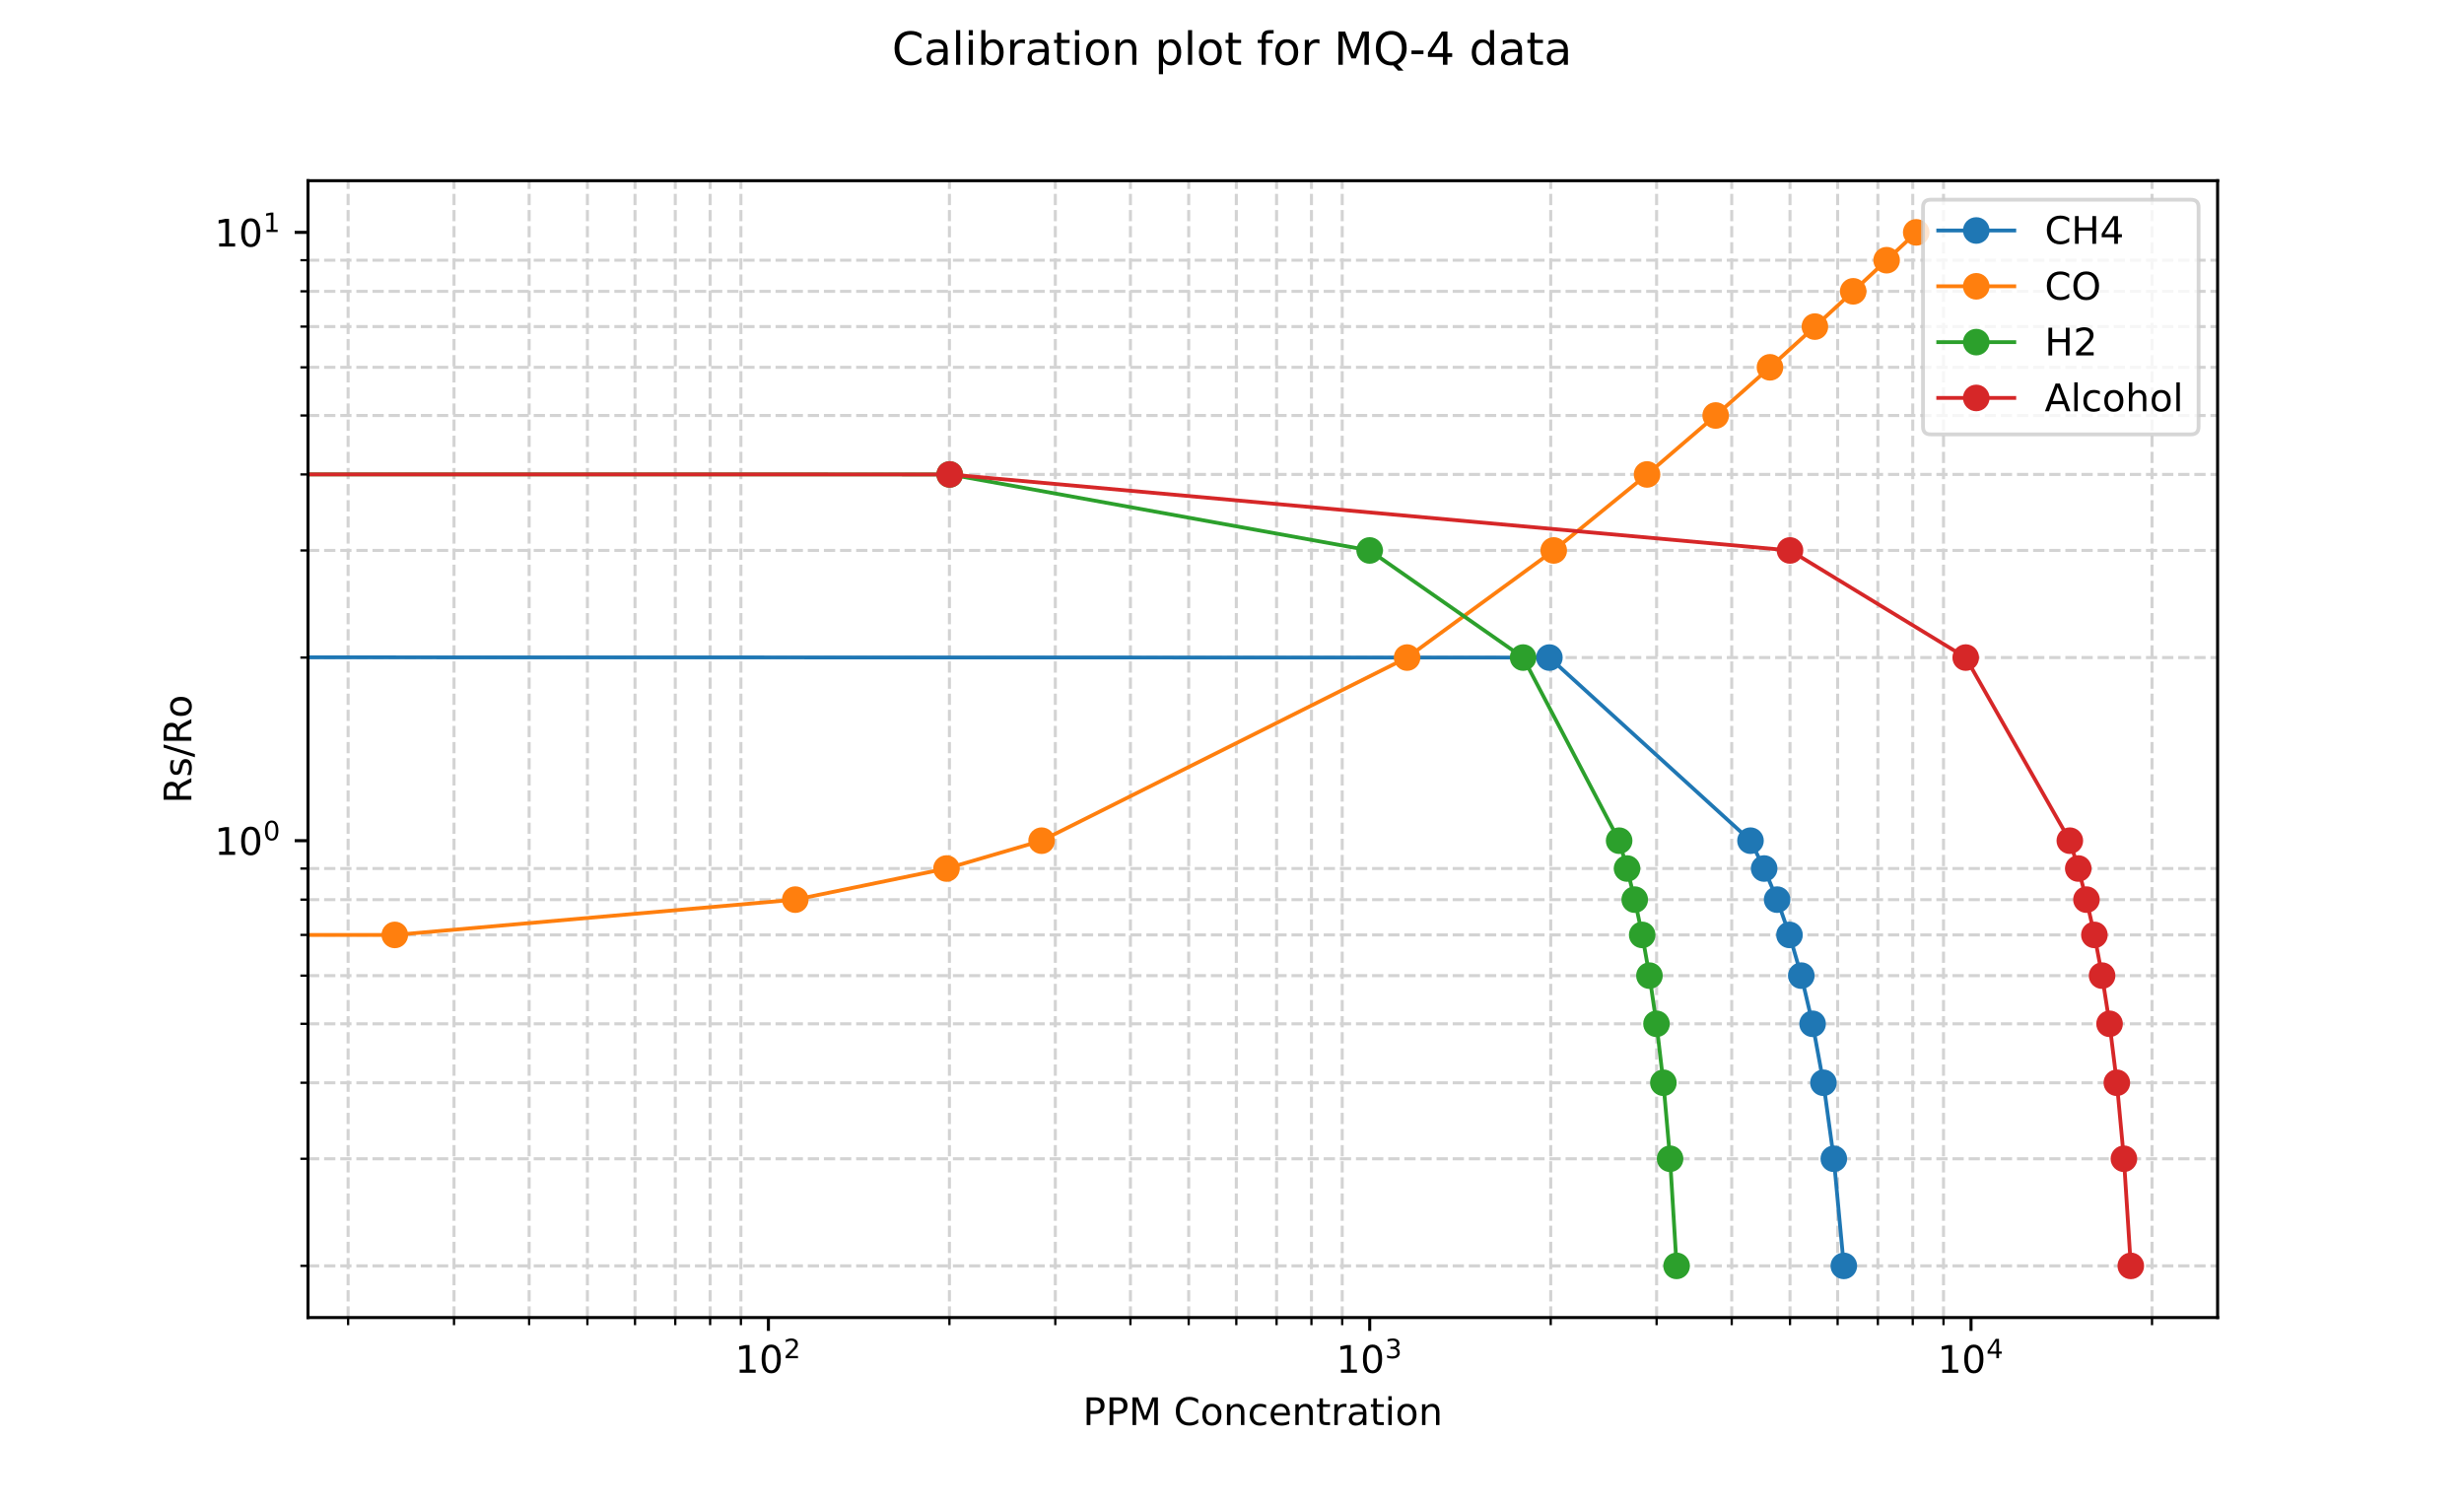 <?xml version="1.0" encoding="utf-8" standalone="no"?>
<!DOCTYPE svg PUBLIC "-//W3C//DTD SVG 1.1//EN"
  "http://www.w3.org/Graphics/SVG/1.1/DTD/svg11.dtd">
<!-- Created with matplotlib (https://matplotlib.org/) -->
<svg height="396pt" version="1.1" viewBox="0 0 648 396" width="648pt" xmlns="http://www.w3.org/2000/svg" xmlns:xlink="http://www.w3.org/1999/xlink">
 <defs>
  <style type="text/css">
*{stroke-linecap:butt;stroke-linejoin:round;}
  </style>
 </defs>
 <g id="figure_1">
  <g id="patch_1">
   <path d="M 0 396 
L 648 396 
L 648 0 
L 0 0 
z
" style="fill:#ffffff;"/>
  </g>
  <g id="axes_1">
   <g id="patch_2">
    <path d="M 81 346.5 
L 583.2 346.5 
L 583.2 47.52 
L 81 47.52 
z
" style="fill:#ffffff;"/>
   </g>
   <g id="matplotlib.axis_1">
    <g id="xtick_1">
     <g id="line2d_1">
      <defs>
       <path d="M 0 0 
L 0 3.5 
" id="m06c56fd3ad" style="stroke:#000000;stroke-width:0.8;"/>
      </defs>
      <g>
       <use style="stroke:#000000;stroke-width:0.8;" x="202.083" xlink:href="#m06c56fd3ad" y="346.5"/>
      </g>
     </g>
     <g id="text_1">
      <!-- $\mathdefault{10^{2}}$ -->
      <defs>
       <path d="M 12.406 8.297 
L 28.516 8.297 
L 28.516 63.922 
L 10.984 60.406 
L 10.984 69.391 
L 28.422 72.906 
L 38.281 72.906 
L 38.281 8.297 
L 54.391 8.297 
L 54.391 0 
L 12.406 0 
z
" id="DejaVuSans-49"/>
       <path d="M 31.781 66.406 
Q 24.172 66.406 20.328 58.906 
Q 16.5 51.422 16.5 36.375 
Q 16.5 21.391 20.328 13.891 
Q 24.172 6.391 31.781 6.391 
Q 39.453 6.391 43.281 13.891 
Q 47.125 21.391 47.125 36.375 
Q 47.125 51.422 43.281 58.906 
Q 39.453 66.406 31.781 66.406 
z
M 31.781 74.219 
Q 44.047 74.219 50.516 64.516 
Q 56.984 54.828 56.984 36.375 
Q 56.984 17.969 50.516 8.266 
Q 44.047 -1.422 31.781 -1.422 
Q 19.531 -1.422 13.062 8.266 
Q 6.594 17.969 6.594 36.375 
Q 6.594 54.828 13.062 64.516 
Q 19.531 74.219 31.781 74.219 
z
" id="DejaVuSans-48"/>
       <path d="M 19.188 8.297 
L 53.609 8.297 
L 53.609 0 
L 7.328 0 
L 7.328 8.297 
Q 12.938 14.109 22.625 23.891 
Q 32.328 33.688 34.812 36.531 
Q 39.547 41.844 41.422 45.531 
Q 43.312 49.219 43.312 52.781 
Q 43.312 58.594 39.234 62.25 
Q 35.156 65.922 28.609 65.922 
Q 23.969 65.922 18.812 64.312 
Q 13.672 62.703 7.812 59.422 
L 7.812 69.391 
Q 13.766 71.781 18.938 73 
Q 24.125 74.219 28.422 74.219 
Q 39.75 74.219 46.484 68.547 
Q 53.219 62.891 53.219 53.422 
Q 53.219 48.922 51.531 44.891 
Q 49.859 40.875 45.406 35.406 
Q 44.188 33.984 37.641 27.219 
Q 31.109 20.453 19.188 8.297 
z
" id="DejaVuSans-50"/>
      </defs>
      <g transform="translate(193.283 361.098)scale(0.1 -0.1)">
       <use transform="translate(0 0.766)" xlink:href="#DejaVuSans-49"/>
       <use transform="translate(63.623 0.766)" xlink:href="#DejaVuSans-48"/>
       <use transform="translate(128.203 39.047)scale(0.7)" xlink:href="#DejaVuSans-50"/>
      </g>
     </g>
    </g>
    <g id="xtick_2">
     <g id="line2d_2">
      <g>
       <use style="stroke:#000000;stroke-width:0.8;" x="360.217" xlink:href="#m06c56fd3ad" y="346.5"/>
      </g>
     </g>
     <g id="text_2">
      <!-- $\mathdefault{10^{3}}$ -->
      <defs>
       <path d="M 40.578 39.312 
Q 47.656 37.797 51.625 33 
Q 55.609 28.219 55.609 21.188 
Q 55.609 10.406 48.188 4.484 
Q 40.766 -1.422 27.094 -1.422 
Q 22.516 -1.422 17.656 -0.516 
Q 12.797 0.391 7.625 2.203 
L 7.625 11.719 
Q 11.719 9.328 16.594 8.109 
Q 21.484 6.891 26.812 6.891 
Q 36.078 6.891 40.938 10.547 
Q 45.797 14.203 45.797 21.188 
Q 45.797 27.641 41.281 31.266 
Q 36.766 34.906 28.719 34.906 
L 20.219 34.906 
L 20.219 43.016 
L 29.109 43.016 
Q 36.375 43.016 40.234 45.922 
Q 44.094 48.828 44.094 54.297 
Q 44.094 59.906 40.109 62.906 
Q 36.141 65.922 28.719 65.922 
Q 24.656 65.922 20.016 65.031 
Q 15.375 64.156 9.812 62.312 
L 9.812 71.094 
Q 15.438 72.656 20.344 73.438 
Q 25.25 74.219 29.594 74.219 
Q 40.828 74.219 47.359 69.109 
Q 53.906 64.016 53.906 55.328 
Q 53.906 49.266 50.438 45.094 
Q 46.969 40.922 40.578 39.312 
z
" id="DejaVuSans-51"/>
      </defs>
      <g transform="translate(351.417 361.098)scale(0.1 -0.1)">
       <use transform="translate(0 0.766)" xlink:href="#DejaVuSans-49"/>
       <use transform="translate(63.623 0.766)" xlink:href="#DejaVuSans-48"/>
       <use transform="translate(128.203 39.047)scale(0.7)" xlink:href="#DejaVuSans-51"/>
      </g>
     </g>
    </g>
    <g id="xtick_3">
     <g id="line2d_3">
      <g>
       <use style="stroke:#000000;stroke-width:0.8;" x="518.352" xlink:href="#m06c56fd3ad" y="346.5"/>
      </g>
     </g>
     <g id="text_3">
      <!-- $\mathdefault{10^{4}}$ -->
      <defs>
       <path d="M 37.797 64.312 
L 12.891 25.391 
L 37.797 25.391 
z
M 35.203 72.906 
L 47.609 72.906 
L 47.609 25.391 
L 58.016 25.391 
L 58.016 17.188 
L 47.609 17.188 
L 47.609 0 
L 37.797 0 
L 37.797 17.188 
L 4.891 17.188 
L 4.891 26.703 
z
" id="DejaVuSans-52"/>
      </defs>
      <g transform="translate(509.552 361.098)scale(0.1 -0.1)">
       <use transform="translate(0 0.684)" xlink:href="#DejaVuSans-49"/>
       <use transform="translate(63.623 0.684)" xlink:href="#DejaVuSans-48"/>
       <use transform="translate(128.203 38.966)scale(0.7)" xlink:href="#DejaVuSans-52"/>
      </g>
     </g>
    </g>
    <g id="xtick_4">
     <g id="line2d_4">
      <path clip-path="url(#pc6e0dcaabb)" d="M 91.552 346.5 
L 91.552 47.52 
" style="fill:none;stroke:#d3d3d3;stroke-dasharray:2.96,1.28;stroke-dashoffset:0;stroke-width:0.8;"/>
     </g>
     <g id="line2d_5">
      <defs>
       <path d="M 0 0 
L 0 2 
" id="m1d6cf185f4" style="stroke:#000000;stroke-width:0.6;"/>
      </defs>
      <g>
       <use style="stroke:#000000;stroke-width:0.6;" x="91.552" xlink:href="#m1d6cf185f4" y="346.5"/>
      </g>
     </g>
    </g>
    <g id="xtick_5">
     <g id="line2d_6">
      <path clip-path="url(#pc6e0dcaabb)" d="M 119.398 346.5 
L 119.398 47.52 
" style="fill:none;stroke:#d3d3d3;stroke-dasharray:2.96,1.28;stroke-dashoffset:0;stroke-width:0.8;"/>
     </g>
     <g id="line2d_7">
      <g>
       <use style="stroke:#000000;stroke-width:0.6;" x="119.398" xlink:href="#m1d6cf185f4" y="346.5"/>
      </g>
     </g>
    </g>
    <g id="xtick_6">
     <g id="line2d_8">
      <path clip-path="url(#pc6e0dcaabb)" d="M 139.155 346.5 
L 139.155 47.52 
" style="fill:none;stroke:#d3d3d3;stroke-dasharray:2.96,1.28;stroke-dashoffset:0;stroke-width:0.8;"/>
     </g>
     <g id="line2d_9">
      <g>
       <use style="stroke:#000000;stroke-width:0.6;" x="139.155" xlink:href="#m1d6cf185f4" y="346.5"/>
      </g>
     </g>
    </g>
    <g id="xtick_7">
     <g id="line2d_10">
      <path clip-path="url(#pc6e0dcaabb)" d="M 154.48 346.5 
L 154.48 47.52 
" style="fill:none;stroke:#d3d3d3;stroke-dasharray:2.96,1.28;stroke-dashoffset:0;stroke-width:0.8;"/>
     </g>
     <g id="line2d_11">
      <g>
       <use style="stroke:#000000;stroke-width:0.6;" x="154.48" xlink:href="#m1d6cf185f4" y="346.5"/>
      </g>
     </g>
    </g>
    <g id="xtick_8">
     <g id="line2d_12">
      <path clip-path="url(#pc6e0dcaabb)" d="M 167.001 346.5 
L 167.001 47.52 
" style="fill:none;stroke:#d3d3d3;stroke-dasharray:2.96,1.28;stroke-dashoffset:0;stroke-width:0.8;"/>
     </g>
     <g id="line2d_13">
      <g>
       <use style="stroke:#000000;stroke-width:0.6;" x="167.001" xlink:href="#m1d6cf185f4" y="346.5"/>
      </g>
     </g>
    </g>
    <g id="xtick_9">
     <g id="line2d_14">
      <path clip-path="url(#pc6e0dcaabb)" d="M 177.588 346.5 
L 177.588 47.52 
" style="fill:none;stroke:#d3d3d3;stroke-dasharray:2.96,1.28;stroke-dashoffset:0;stroke-width:0.8;"/>
     </g>
     <g id="line2d_15">
      <g>
       <use style="stroke:#000000;stroke-width:0.6;" x="177.588" xlink:href="#m1d6cf185f4" y="346.5"/>
      </g>
     </g>
    </g>
    <g id="xtick_10">
     <g id="line2d_16">
      <path clip-path="url(#pc6e0dcaabb)" d="M 186.758 346.5 
L 186.758 47.52 
" style="fill:none;stroke:#d3d3d3;stroke-dasharray:2.96,1.28;stroke-dashoffset:0;stroke-width:0.8;"/>
     </g>
     <g id="line2d_17">
      <g>
       <use style="stroke:#000000;stroke-width:0.6;" x="186.758" xlink:href="#m1d6cf185f4" y="346.5"/>
      </g>
     </g>
    </g>
    <g id="xtick_11">
     <g id="line2d_18">
      <path clip-path="url(#pc6e0dcaabb)" d="M 194.847 346.5 
L 194.847 47.52 
" style="fill:none;stroke:#d3d3d3;stroke-dasharray:2.96,1.28;stroke-dashoffset:0;stroke-width:0.8;"/>
     </g>
     <g id="line2d_19">
      <g>
       <use style="stroke:#000000;stroke-width:0.6;" x="194.847" xlink:href="#m1d6cf185f4" y="346.5"/>
      </g>
     </g>
    </g>
    <g id="xtick_12">
     <g id="line2d_20">
      <path clip-path="url(#pc6e0dcaabb)" d="M 249.686 346.5 
L 249.686 47.52 
" style="fill:none;stroke:#d3d3d3;stroke-dasharray:2.96,1.28;stroke-dashoffset:0;stroke-width:0.8;"/>
     </g>
     <g id="line2d_21">
      <g>
       <use style="stroke:#000000;stroke-width:0.6;" x="249.686" xlink:href="#m1d6cf185f4" y="346.5"/>
      </g>
     </g>
    </g>
    <g id="xtick_13">
     <g id="line2d_22">
      <path clip-path="url(#pc6e0dcaabb)" d="M 277.532 346.5 
L 277.532 47.52 
" style="fill:none;stroke:#d3d3d3;stroke-dasharray:2.96,1.28;stroke-dashoffset:0;stroke-width:0.8;"/>
     </g>
     <g id="line2d_23">
      <g>
       <use style="stroke:#000000;stroke-width:0.6;" x="277.532" xlink:href="#m1d6cf185f4" y="346.5"/>
      </g>
     </g>
    </g>
    <g id="xtick_14">
     <g id="line2d_24">
      <path clip-path="url(#pc6e0dcaabb)" d="M 297.289 346.5 
L 297.289 47.52 
" style="fill:none;stroke:#d3d3d3;stroke-dasharray:2.96,1.28;stroke-dashoffset:0;stroke-width:0.8;"/>
     </g>
     <g id="line2d_25">
      <g>
       <use style="stroke:#000000;stroke-width:0.6;" x="297.289" xlink:href="#m1d6cf185f4" y="346.5"/>
      </g>
     </g>
    </g>
    <g id="xtick_15">
     <g id="line2d_26">
      <path clip-path="url(#pc6e0dcaabb)" d="M 312.614 346.5 
L 312.614 47.52 
" style="fill:none;stroke:#d3d3d3;stroke-dasharray:2.96,1.28;stroke-dashoffset:0;stroke-width:0.8;"/>
     </g>
     <g id="line2d_27">
      <g>
       <use style="stroke:#000000;stroke-width:0.6;" x="312.614" xlink:href="#m1d6cf185f4" y="346.5"/>
      </g>
     </g>
    </g>
    <g id="xtick_16">
     <g id="line2d_28">
      <path clip-path="url(#pc6e0dcaabb)" d="M 325.135 346.5 
L 325.135 47.52 
" style="fill:none;stroke:#d3d3d3;stroke-dasharray:2.96,1.28;stroke-dashoffset:0;stroke-width:0.8;"/>
     </g>
     <g id="line2d_29">
      <g>
       <use style="stroke:#000000;stroke-width:0.6;" x="325.135" xlink:href="#m1d6cf185f4" y="346.5"/>
      </g>
     </g>
    </g>
    <g id="xtick_17">
     <g id="line2d_30">
      <path clip-path="url(#pc6e0dcaabb)" d="M 335.722 346.5 
L 335.722 47.52 
" style="fill:none;stroke:#d3d3d3;stroke-dasharray:2.96,1.28;stroke-dashoffset:0;stroke-width:0.8;"/>
     </g>
     <g id="line2d_31">
      <g>
       <use style="stroke:#000000;stroke-width:0.6;" x="335.722" xlink:href="#m1d6cf185f4" y="346.5"/>
      </g>
     </g>
    </g>
    <g id="xtick_18">
     <g id="line2d_32">
      <path clip-path="url(#pc6e0dcaabb)" d="M 344.893 346.5 
L 344.893 47.52 
" style="fill:none;stroke:#d3d3d3;stroke-dasharray:2.96,1.28;stroke-dashoffset:0;stroke-width:0.8;"/>
     </g>
     <g id="line2d_33">
      <g>
       <use style="stroke:#000000;stroke-width:0.6;" x="344.893" xlink:href="#m1d6cf185f4" y="346.5"/>
      </g>
     </g>
    </g>
    <g id="xtick_19">
     <g id="line2d_34">
      <path clip-path="url(#pc6e0dcaabb)" d="M 352.982 346.5 
L 352.982 47.52 
" style="fill:none;stroke:#d3d3d3;stroke-dasharray:2.96,1.28;stroke-dashoffset:0;stroke-width:0.8;"/>
     </g>
     <g id="line2d_35">
      <g>
       <use style="stroke:#000000;stroke-width:0.6;" x="352.982" xlink:href="#m1d6cf185f4" y="346.5"/>
      </g>
     </g>
    </g>
    <g id="xtick_20">
     <g id="line2d_36">
      <path clip-path="url(#pc6e0dcaabb)" d="M 407.821 346.5 
L 407.821 47.52 
" style="fill:none;stroke:#d3d3d3;stroke-dasharray:2.96,1.28;stroke-dashoffset:0;stroke-width:0.8;"/>
     </g>
     <g id="line2d_37">
      <g>
       <use style="stroke:#000000;stroke-width:0.6;" x="407.821" xlink:href="#m1d6cf185f4" y="346.5"/>
      </g>
     </g>
    </g>
    <g id="xtick_21">
     <g id="line2d_38">
      <path clip-path="url(#pc6e0dcaabb)" d="M 435.667 346.5 
L 435.667 47.52 
" style="fill:none;stroke:#d3d3d3;stroke-dasharray:2.96,1.28;stroke-dashoffset:0;stroke-width:0.8;"/>
     </g>
     <g id="line2d_39">
      <g>
       <use style="stroke:#000000;stroke-width:0.6;" x="435.667" xlink:href="#m1d6cf185f4" y="346.5"/>
      </g>
     </g>
    </g>
    <g id="xtick_22">
     <g id="line2d_40">
      <path clip-path="url(#pc6e0dcaabb)" d="M 455.424 346.5 
L 455.424 47.52 
" style="fill:none;stroke:#d3d3d3;stroke-dasharray:2.96,1.28;stroke-dashoffset:0;stroke-width:0.8;"/>
     </g>
     <g id="line2d_41">
      <g>
       <use style="stroke:#000000;stroke-width:0.6;" x="455.424" xlink:href="#m1d6cf185f4" y="346.5"/>
      </g>
     </g>
    </g>
    <g id="xtick_23">
     <g id="line2d_42">
      <path clip-path="url(#pc6e0dcaabb)" d="M 470.749 346.5 
L 470.749 47.52 
" style="fill:none;stroke:#d3d3d3;stroke-dasharray:2.96,1.28;stroke-dashoffset:0;stroke-width:0.8;"/>
     </g>
     <g id="line2d_43">
      <g>
       <use style="stroke:#000000;stroke-width:0.6;" x="470.749" xlink:href="#m1d6cf185f4" y="346.5"/>
      </g>
     </g>
    </g>
    <g id="xtick_24">
     <g id="line2d_44">
      <path clip-path="url(#pc6e0dcaabb)" d="M 483.27 346.5 
L 483.27 47.52 
" style="fill:none;stroke:#d3d3d3;stroke-dasharray:2.96,1.28;stroke-dashoffset:0;stroke-width:0.8;"/>
     </g>
     <g id="line2d_45">
      <g>
       <use style="stroke:#000000;stroke-width:0.6;" x="483.27" xlink:href="#m1d6cf185f4" y="346.5"/>
      </g>
     </g>
    </g>
    <g id="xtick_25">
     <g id="line2d_46">
      <path clip-path="url(#pc6e0dcaabb)" d="M 493.856 346.5 
L 493.856 47.52 
" style="fill:none;stroke:#d3d3d3;stroke-dasharray:2.96,1.28;stroke-dashoffset:0;stroke-width:0.8;"/>
     </g>
     <g id="line2d_47">
      <g>
       <use style="stroke:#000000;stroke-width:0.6;" x="493.856" xlink:href="#m1d6cf185f4" y="346.5"/>
      </g>
     </g>
    </g>
    <g id="xtick_26">
     <g id="line2d_48">
      <path clip-path="url(#pc6e0dcaabb)" d="M 503.027 346.5 
L 503.027 47.52 
" style="fill:none;stroke:#d3d3d3;stroke-dasharray:2.96,1.28;stroke-dashoffset:0;stroke-width:0.8;"/>
     </g>
     <g id="line2d_49">
      <g>
       <use style="stroke:#000000;stroke-width:0.6;" x="503.027" xlink:href="#m1d6cf185f4" y="346.5"/>
      </g>
     </g>
    </g>
    <g id="xtick_27">
     <g id="line2d_50">
      <path clip-path="url(#pc6e0dcaabb)" d="M 511.116 346.5 
L 511.116 47.52 
" style="fill:none;stroke:#d3d3d3;stroke-dasharray:2.96,1.28;stroke-dashoffset:0;stroke-width:0.8;"/>
     </g>
     <g id="line2d_51">
      <g>
       <use style="stroke:#000000;stroke-width:0.6;" x="511.116" xlink:href="#m1d6cf185f4" y="346.5"/>
      </g>
     </g>
    </g>
    <g id="xtick_28">
     <g id="line2d_52">
      <path clip-path="url(#pc6e0dcaabb)" d="M 565.955 346.5 
L 565.955 47.52 
" style="fill:none;stroke:#d3d3d3;stroke-dasharray:2.96,1.28;stroke-dashoffset:0;stroke-width:0.8;"/>
     </g>
     <g id="line2d_53">
      <g>
       <use style="stroke:#000000;stroke-width:0.6;" x="565.955" xlink:href="#m1d6cf185f4" y="346.5"/>
      </g>
     </g>
    </g>
    <g id="text_4">
     <!-- PPM Concentration -->
     <defs>
      <path d="M 19.672 64.797 
L 19.672 37.406 
L 32.078 37.406 
Q 38.969 37.406 42.719 40.969 
Q 46.484 44.531 46.484 51.125 
Q 46.484 57.672 42.719 61.234 
Q 38.969 64.797 32.078 64.797 
z
M 9.812 72.906 
L 32.078 72.906 
Q 44.344 72.906 50.609 67.359 
Q 56.891 61.812 56.891 51.125 
Q 56.891 40.328 50.609 34.812 
Q 44.344 29.297 32.078 29.297 
L 19.672 29.297 
L 19.672 0 
L 9.812 0 
z
" id="DejaVuSans-80"/>
      <path d="M 9.812 72.906 
L 24.516 72.906 
L 43.109 23.297 
L 61.812 72.906 
L 76.516 72.906 
L 76.516 0 
L 66.891 0 
L 66.891 64.016 
L 48.094 14.016 
L 38.188 14.016 
L 19.391 64.016 
L 19.391 0 
L 9.812 0 
z
" id="DejaVuSans-77"/>
      <path id="DejaVuSans-32"/>
      <path d="M 64.406 67.281 
L 64.406 56.891 
Q 59.422 61.531 53.781 63.812 
Q 48.141 66.109 41.797 66.109 
Q 29.297 66.109 22.656 58.469 
Q 16.016 50.828 16.016 36.375 
Q 16.016 21.969 22.656 14.328 
Q 29.297 6.688 41.797 6.688 
Q 48.141 6.688 53.781 8.984 
Q 59.422 11.281 64.406 15.922 
L 64.406 5.609 
Q 59.234 2.094 53.438 0.328 
Q 47.656 -1.422 41.219 -1.422 
Q 24.656 -1.422 15.125 8.703 
Q 5.609 18.844 5.609 36.375 
Q 5.609 53.953 15.125 64.078 
Q 24.656 74.219 41.219 74.219 
Q 47.75 74.219 53.531 72.484 
Q 59.328 70.75 64.406 67.281 
z
" id="DejaVuSans-67"/>
      <path d="M 30.609 48.391 
Q 23.391 48.391 19.188 42.75 
Q 14.984 37.109 14.984 27.297 
Q 14.984 17.484 19.156 11.844 
Q 23.344 6.203 30.609 6.203 
Q 37.797 6.203 41.984 11.859 
Q 46.188 17.531 46.188 27.297 
Q 46.188 37.016 41.984 42.703 
Q 37.797 48.391 30.609 48.391 
z
M 30.609 56 
Q 42.328 56 49.016 48.375 
Q 55.719 40.766 55.719 27.297 
Q 55.719 13.875 49.016 6.219 
Q 42.328 -1.422 30.609 -1.422 
Q 18.844 -1.422 12.172 6.219 
Q 5.516 13.875 5.516 27.297 
Q 5.516 40.766 12.172 48.375 
Q 18.844 56 30.609 56 
z
" id="DejaVuSans-111"/>
      <path d="M 54.891 33.016 
L 54.891 0 
L 45.906 0 
L 45.906 32.719 
Q 45.906 40.484 42.875 44.328 
Q 39.844 48.188 33.797 48.188 
Q 26.516 48.188 22.312 43.547 
Q 18.109 38.922 18.109 30.906 
L 18.109 0 
L 9.078 0 
L 9.078 54.688 
L 18.109 54.688 
L 18.109 46.188 
Q 21.344 51.125 25.703 53.562 
Q 30.078 56 35.797 56 
Q 45.219 56 50.047 50.172 
Q 54.891 44.344 54.891 33.016 
z
" id="DejaVuSans-110"/>
      <path d="M 48.781 52.594 
L 48.781 44.188 
Q 44.969 46.297 41.141 47.344 
Q 37.312 48.391 33.406 48.391 
Q 24.656 48.391 19.812 42.844 
Q 14.984 37.312 14.984 27.297 
Q 14.984 17.281 19.812 11.734 
Q 24.656 6.203 33.406 6.203 
Q 37.312 6.203 41.141 7.25 
Q 44.969 8.297 48.781 10.406 
L 48.781 2.094 
Q 45.016 0.344 40.984 -0.531 
Q 36.969 -1.422 32.422 -1.422 
Q 20.062 -1.422 12.781 6.344 
Q 5.516 14.109 5.516 27.297 
Q 5.516 40.672 12.859 48.328 
Q 20.219 56 33.016 56 
Q 37.156 56 41.109 55.141 
Q 45.062 54.297 48.781 52.594 
z
" id="DejaVuSans-99"/>
      <path d="M 56.203 29.594 
L 56.203 25.203 
L 14.891 25.203 
Q 15.484 15.922 20.484 11.062 
Q 25.484 6.203 34.422 6.203 
Q 39.594 6.203 44.453 7.469 
Q 49.312 8.734 54.109 11.281 
L 54.109 2.781 
Q 49.266 0.734 44.188 -0.344 
Q 39.109 -1.422 33.891 -1.422 
Q 20.797 -1.422 13.156 6.188 
Q 5.516 13.812 5.516 26.812 
Q 5.516 40.234 12.766 48.109 
Q 20.016 56 32.328 56 
Q 43.359 56 49.781 48.891 
Q 56.203 41.797 56.203 29.594 
z
M 47.219 32.234 
Q 47.125 39.594 43.094 43.984 
Q 39.062 48.391 32.422 48.391 
Q 24.906 48.391 20.391 44.141 
Q 15.875 39.891 15.188 32.172 
z
" id="DejaVuSans-101"/>
      <path d="M 18.312 70.219 
L 18.312 54.688 
L 36.812 54.688 
L 36.812 47.703 
L 18.312 47.703 
L 18.312 18.016 
Q 18.312 11.328 20.141 9.422 
Q 21.969 7.516 27.594 7.516 
L 36.812 7.516 
L 36.812 0 
L 27.594 0 
Q 17.188 0 13.234 3.875 
Q 9.281 7.766 9.281 18.016 
L 9.281 47.703 
L 2.688 47.703 
L 2.688 54.688 
L 9.281 54.688 
L 9.281 70.219 
z
" id="DejaVuSans-116"/>
      <path d="M 41.109 46.297 
Q 39.594 47.172 37.812 47.578 
Q 36.031 48 33.891 48 
Q 26.266 48 22.188 43.047 
Q 18.109 38.094 18.109 28.812 
L 18.109 0 
L 9.078 0 
L 9.078 54.688 
L 18.109 54.688 
L 18.109 46.188 
Q 20.953 51.172 25.484 53.578 
Q 30.031 56 36.531 56 
Q 37.453 56 38.578 55.875 
Q 39.703 55.766 41.062 55.516 
z
" id="DejaVuSans-114"/>
      <path d="M 34.281 27.484 
Q 23.391 27.484 19.188 25 
Q 14.984 22.516 14.984 16.5 
Q 14.984 11.719 18.141 8.906 
Q 21.297 6.109 26.703 6.109 
Q 34.188 6.109 38.703 11.406 
Q 43.219 16.703 43.219 25.484 
L 43.219 27.484 
z
M 52.203 31.203 
L 52.203 0 
L 43.219 0 
L 43.219 8.297 
Q 40.141 3.328 35.547 0.953 
Q 30.953 -1.422 24.312 -1.422 
Q 15.922 -1.422 10.953 3.297 
Q 6 8.016 6 15.922 
Q 6 25.141 12.172 29.828 
Q 18.359 34.516 30.609 34.516 
L 43.219 34.516 
L 43.219 35.406 
Q 43.219 41.609 39.141 45 
Q 35.062 48.391 27.688 48.391 
Q 23 48.391 18.547 47.266 
Q 14.109 46.141 10.016 43.891 
L 10.016 52.203 
Q 14.938 54.109 19.578 55.047 
Q 24.219 56 28.609 56 
Q 40.484 56 46.344 49.844 
Q 52.203 43.703 52.203 31.203 
z
" id="DejaVuSans-97"/>
      <path d="M 9.422 54.688 
L 18.406 54.688 
L 18.406 0 
L 9.422 0 
z
M 9.422 75.984 
L 18.406 75.984 
L 18.406 64.594 
L 9.422 64.594 
z
" id="DejaVuSans-105"/>
     </defs>
     <g transform="translate(284.796 374.777)scale(0.1 -0.1)">
      <use xlink:href="#DejaVuSans-80"/>
      <use x="60.303" xlink:href="#DejaVuSans-80"/>
      <use x="120.605" xlink:href="#DejaVuSans-77"/>
      <use x="206.885" xlink:href="#DejaVuSans-32"/>
      <use x="238.672" xlink:href="#DejaVuSans-67"/>
      <use x="308.496" xlink:href="#DejaVuSans-111"/>
      <use x="369.678" xlink:href="#DejaVuSans-110"/>
      <use x="433.057" xlink:href="#DejaVuSans-99"/>
      <use x="488.037" xlink:href="#DejaVuSans-101"/>
      <use x="549.561" xlink:href="#DejaVuSans-110"/>
      <use x="612.939" xlink:href="#DejaVuSans-116"/>
      <use x="652.148" xlink:href="#DejaVuSans-114"/>
      <use x="693.262" xlink:href="#DejaVuSans-97"/>
      <use x="754.541" xlink:href="#DejaVuSans-116"/>
      <use x="793.75" xlink:href="#DejaVuSans-105"/>
      <use x="821.533" xlink:href="#DejaVuSans-111"/>
      <use x="882.715" xlink:href="#DejaVuSans-110"/>
     </g>
    </g>
   </g>
   <g id="matplotlib.axis_2">
    <g id="ytick_1">
     <g id="line2d_54">
      <defs>
       <path d="M 0 0 
L -3.5 0 
" id="m391d030a02" style="stroke:#000000;stroke-width:0.8;"/>
      </defs>
      <g>
       <use style="stroke:#000000;stroke-width:0.8;" x="81" xlink:href="#m391d030a02" y="221.089"/>
      </g>
     </g>
     <g id="text_5">
      <!-- $\mathdefault{10^{0}}$ -->
      <g transform="translate(56.4 224.888)scale(0.1 -0.1)">
       <use transform="translate(0 0.766)" xlink:href="#DejaVuSans-49"/>
       <use transform="translate(63.623 0.766)" xlink:href="#DejaVuSans-48"/>
       <use transform="translate(128.203 39.047)scale(0.7)" xlink:href="#DejaVuSans-48"/>
      </g>
     </g>
    </g>
    <g id="ytick_2">
     <g id="line2d_55">
      <g>
       <use style="stroke:#000000;stroke-width:0.8;" x="81" xlink:href="#m391d030a02" y="61.11"/>
      </g>
     </g>
     <g id="text_6">
      <!-- $\mathdefault{10^{1}}$ -->
      <g transform="translate(56.4 64.909)scale(0.1 -0.1)">
       <use transform="translate(0 0.684)" xlink:href="#DejaVuSans-49"/>
       <use transform="translate(63.623 0.684)" xlink:href="#DejaVuSans-48"/>
       <use transform="translate(128.203 38.966)scale(0.7)" xlink:href="#DejaVuSans-49"/>
      </g>
     </g>
    </g>
    <g id="ytick_3">
     <g id="line2d_56">
      <path clip-path="url(#pc6e0dcaabb)" d="M 81 332.91 
L 583.2 332.91 
" style="fill:none;stroke:#d3d3d3;stroke-dasharray:2.96,1.28;stroke-dashoffset:0;stroke-width:0.8;"/>
     </g>
     <g id="line2d_57">
      <defs>
       <path d="M 0 0 
L -2 0 
" id="m9ce4f3a178" style="stroke:#000000;stroke-width:0.6;"/>
      </defs>
      <g>
       <use style="stroke:#000000;stroke-width:0.6;" x="81" xlink:href="#m9ce4f3a178" y="332.91"/>
      </g>
     </g>
    </g>
    <g id="ytick_4">
     <g id="line2d_58">
      <path clip-path="url(#pc6e0dcaabb)" d="M 81 304.739 
L 583.2 304.739 
" style="fill:none;stroke:#d3d3d3;stroke-dasharray:2.96,1.28;stroke-dashoffset:0;stroke-width:0.8;"/>
     </g>
     <g id="line2d_59">
      <g>
       <use style="stroke:#000000;stroke-width:0.6;" x="81" xlink:href="#m9ce4f3a178" y="304.739"/>
      </g>
     </g>
    </g>
    <g id="ytick_5">
     <g id="line2d_60">
      <path clip-path="url(#pc6e0dcaabb)" d="M 81 284.751 
L 583.2 284.751 
" style="fill:none;stroke:#d3d3d3;stroke-dasharray:2.96,1.28;stroke-dashoffset:0;stroke-width:0.8;"/>
     </g>
     <g id="line2d_61">
      <g>
       <use style="stroke:#000000;stroke-width:0.6;" x="81" xlink:href="#m9ce4f3a178" y="284.751"/>
      </g>
     </g>
    </g>
    <g id="ytick_6">
     <g id="line2d_62">
      <path clip-path="url(#pc6e0dcaabb)" d="M 81 269.248 
L 583.2 269.248 
" style="fill:none;stroke:#d3d3d3;stroke-dasharray:2.96,1.28;stroke-dashoffset:0;stroke-width:0.8;"/>
     </g>
     <g id="line2d_63">
      <g>
       <use style="stroke:#000000;stroke-width:0.6;" x="81" xlink:href="#m9ce4f3a178" y="269.248"/>
      </g>
     </g>
    </g>
    <g id="ytick_7">
     <g id="line2d_64">
      <path clip-path="url(#pc6e0dcaabb)" d="M 81 256.58 
L 583.2 256.58 
" style="fill:none;stroke:#d3d3d3;stroke-dasharray:2.96,1.28;stroke-dashoffset:0;stroke-width:0.8;"/>
     </g>
     <g id="line2d_65">
      <g>
       <use style="stroke:#000000;stroke-width:0.6;" x="81" xlink:href="#m9ce4f3a178" y="256.58"/>
      </g>
     </g>
    </g>
    <g id="ytick_8">
     <g id="line2d_66">
      <path clip-path="url(#pc6e0dcaabb)" d="M 81 245.87 
L 583.2 245.87 
" style="fill:none;stroke:#d3d3d3;stroke-dasharray:2.96,1.28;stroke-dashoffset:0;stroke-width:0.8;"/>
     </g>
     <g id="line2d_67">
      <g>
       <use style="stroke:#000000;stroke-width:0.6;" x="81" xlink:href="#m9ce4f3a178" y="245.87"/>
      </g>
     </g>
    </g>
    <g id="ytick_9">
     <g id="line2d_68">
      <path clip-path="url(#pc6e0dcaabb)" d="M 81 236.593 
L 583.2 236.593 
" style="fill:none;stroke:#d3d3d3;stroke-dasharray:2.96,1.28;stroke-dashoffset:0;stroke-width:0.8;"/>
     </g>
     <g id="line2d_69">
      <g>
       <use style="stroke:#000000;stroke-width:0.6;" x="81" xlink:href="#m9ce4f3a178" y="236.593"/>
      </g>
     </g>
    </g>
    <g id="ytick_10">
     <g id="line2d_70">
      <path clip-path="url(#pc6e0dcaabb)" d="M 81 228.41 
L 583.2 228.41 
" style="fill:none;stroke:#d3d3d3;stroke-dasharray:2.96,1.28;stroke-dashoffset:0;stroke-width:0.8;"/>
     </g>
     <g id="line2d_71">
      <g>
       <use style="stroke:#000000;stroke-width:0.6;" x="81" xlink:href="#m9ce4f3a178" y="228.41"/>
      </g>
     </g>
    </g>
    <g id="ytick_11">
     <g id="line2d_72">
      <path clip-path="url(#pc6e0dcaabb)" d="M 81 172.931 
L 583.2 172.931 
" style="fill:none;stroke:#d3d3d3;stroke-dasharray:2.96,1.28;stroke-dashoffset:0;stroke-width:0.8;"/>
     </g>
     <g id="line2d_73">
      <g>
       <use style="stroke:#000000;stroke-width:0.6;" x="81" xlink:href="#m9ce4f3a178" y="172.931"/>
      </g>
     </g>
    </g>
    <g id="ytick_12">
     <g id="line2d_74">
      <path clip-path="url(#pc6e0dcaabb)" d="M 81 144.76 
L 583.2 144.76 
" style="fill:none;stroke:#d3d3d3;stroke-dasharray:2.96,1.28;stroke-dashoffset:0;stroke-width:0.8;"/>
     </g>
     <g id="line2d_75">
      <g>
       <use style="stroke:#000000;stroke-width:0.6;" x="81" xlink:href="#m9ce4f3a178" y="144.76"/>
      </g>
     </g>
    </g>
    <g id="ytick_13">
     <g id="line2d_76">
      <path clip-path="url(#pc6e0dcaabb)" d="M 81 124.772 
L 583.2 124.772 
" style="fill:none;stroke:#d3d3d3;stroke-dasharray:2.96,1.28;stroke-dashoffset:0;stroke-width:0.8;"/>
     </g>
     <g id="line2d_77">
      <g>
       <use style="stroke:#000000;stroke-width:0.6;" x="81" xlink:href="#m9ce4f3a178" y="124.772"/>
      </g>
     </g>
    </g>
    <g id="ytick_14">
     <g id="line2d_78">
      <path clip-path="url(#pc6e0dcaabb)" d="M 81 109.269 
L 583.2 109.269 
" style="fill:none;stroke:#d3d3d3;stroke-dasharray:2.96,1.28;stroke-dashoffset:0;stroke-width:0.8;"/>
     </g>
     <g id="line2d_79">
      <g>
       <use style="stroke:#000000;stroke-width:0.6;" x="81" xlink:href="#m9ce4f3a178" y="109.269"/>
      </g>
     </g>
    </g>
    <g id="ytick_15">
     <g id="line2d_80">
      <path clip-path="url(#pc6e0dcaabb)" d="M 81 96.601 
L 583.2 96.601 
" style="fill:none;stroke:#d3d3d3;stroke-dasharray:2.96,1.28;stroke-dashoffset:0;stroke-width:0.8;"/>
     </g>
     <g id="line2d_81">
      <g>
       <use style="stroke:#000000;stroke-width:0.6;" x="81" xlink:href="#m9ce4f3a178" y="96.601"/>
      </g>
     </g>
    </g>
    <g id="ytick_16">
     <g id="line2d_82">
      <path clip-path="url(#pc6e0dcaabb)" d="M 81 85.891 
L 583.2 85.891 
" style="fill:none;stroke:#d3d3d3;stroke-dasharray:2.96,1.28;stroke-dashoffset:0;stroke-width:0.8;"/>
     </g>
     <g id="line2d_83">
      <g>
       <use style="stroke:#000000;stroke-width:0.6;" x="81" xlink:href="#m9ce4f3a178" y="85.891"/>
      </g>
     </g>
    </g>
    <g id="ytick_17">
     <g id="line2d_84">
      <path clip-path="url(#pc6e0dcaabb)" d="M 81 76.614 
L 583.2 76.614 
" style="fill:none;stroke:#d3d3d3;stroke-dasharray:2.96,1.28;stroke-dashoffset:0;stroke-width:0.8;"/>
     </g>
     <g id="line2d_85">
      <g>
       <use style="stroke:#000000;stroke-width:0.6;" x="81" xlink:href="#m9ce4f3a178" y="76.614"/>
      </g>
     </g>
    </g>
    <g id="ytick_18">
     <g id="line2d_86">
      <path clip-path="url(#pc6e0dcaabb)" d="M 81 68.43 
L 583.2 68.43 
" style="fill:none;stroke:#d3d3d3;stroke-dasharray:2.96,1.28;stroke-dashoffset:0;stroke-width:0.8;"/>
     </g>
     <g id="line2d_87">
      <g>
       <use style="stroke:#000000;stroke-width:0.6;" x="81" xlink:href="#m9ce4f3a178" y="68.43"/>
      </g>
     </g>
    </g>
    <g id="text_7">
     <!-- Rs/Ro -->
     <defs>
      <path d="M 44.391 34.188 
Q 47.562 33.109 50.562 29.594 
Q 53.562 26.078 56.594 19.922 
L 66.609 0 
L 56 0 
L 46.688 18.703 
Q 43.062 26.031 39.672 28.422 
Q 36.281 30.812 30.422 30.812 
L 19.672 30.812 
L 19.672 0 
L 9.812 0 
L 9.812 72.906 
L 32.078 72.906 
Q 44.578 72.906 50.734 67.672 
Q 56.891 62.453 56.891 51.906 
Q 56.891 45.016 53.688 40.469 
Q 50.484 35.938 44.391 34.188 
z
M 19.672 64.797 
L 19.672 38.922 
L 32.078 38.922 
Q 39.203 38.922 42.844 42.219 
Q 46.484 45.516 46.484 51.906 
Q 46.484 58.297 42.844 61.547 
Q 39.203 64.797 32.078 64.797 
z
" id="DejaVuSans-82"/>
      <path d="M 44.281 53.078 
L 44.281 44.578 
Q 40.484 46.531 36.375 47.5 
Q 32.281 48.484 27.875 48.484 
Q 21.188 48.484 17.844 46.438 
Q 14.5 44.391 14.5 40.281 
Q 14.5 37.156 16.891 35.375 
Q 19.281 33.594 26.516 31.984 
L 29.594 31.297 
Q 39.156 29.25 43.188 25.516 
Q 47.219 21.781 47.219 15.094 
Q 47.219 7.469 41.188 3.016 
Q 35.156 -1.422 24.609 -1.422 
Q 20.219 -1.422 15.453 -0.562 
Q 10.688 0.297 5.422 2 
L 5.422 11.281 
Q 10.406 8.688 15.234 7.391 
Q 20.062 6.109 24.812 6.109 
Q 31.156 6.109 34.562 8.281 
Q 37.984 10.453 37.984 14.406 
Q 37.984 18.062 35.516 20.016 
Q 33.062 21.969 24.703 23.781 
L 21.578 24.516 
Q 13.234 26.266 9.516 29.906 
Q 5.812 33.547 5.812 39.891 
Q 5.812 47.609 11.281 51.797 
Q 16.75 56 26.812 56 
Q 31.781 56 36.172 55.266 
Q 40.578 54.547 44.281 53.078 
z
" id="DejaVuSans-115"/>
      <path d="M 25.391 72.906 
L 33.688 72.906 
L 8.297 -9.281 
L 0 -9.281 
z
" id="DejaVuSans-47"/>
     </defs>
     <g transform="translate(50.32 211.304)rotate(-90)scale(0.1 -0.1)">
      <use xlink:href="#DejaVuSans-82"/>
      <use x="69.482" xlink:href="#DejaVuSans-115"/>
      <use x="121.582" xlink:href="#DejaVuSans-47"/>
      <use x="155.273" xlink:href="#DejaVuSans-82"/>
      <use x="224.693" xlink:href="#DejaVuSans-111"/>
     </g>
    </g>
   </g>
   <g id="line2d_88">
    <path clip-path="url(#pc6e0dcaabb)" d="M 484.9 332.91 
L 482.271 304.739 
L 479.537 284.751 
L 476.689 269.248 
L 473.718 256.58 
L 470.613 245.87 
L 467.361 236.593 
L 463.947 228.41 
L 460.355 221.089 
L 407.467 172.931 
L -1 172.858 
" style="fill:none;stroke:#1f77b4;stroke-linecap:square;"/>
    <defs>
     <path d="M 0 3 
C 0.796 3 1.559 2.684 2.121 2.121 
C 2.684 1.559 3 0.796 3 0 
C 3 -0.796 2.684 -1.559 2.121 -2.121 
C 1.559 -2.684 0.796 -3 0 -3 
C -0.796 -3 -1.559 -2.684 -2.121 -2.121 
C -2.684 -1.559 -3 -0.796 -3 0 
C -3 0.796 -2.684 1.559 -2.121 2.121 
C -1.559 2.684 -0.796 3 0 3 
z
" id="m98633590fa" style="stroke:#1f77b4;"/>
    </defs>
    <g clip-path="url(#pc6e0dcaabb)">
     <use style="fill:#1f77b4;stroke:#1f77b4;" x="484.9" xlink:href="#m98633590fa" y="332.91"/>
     <use style="fill:#1f77b4;stroke:#1f77b4;" x="482.271" xlink:href="#m98633590fa" y="304.739"/>
     <use style="fill:#1f77b4;stroke:#1f77b4;" x="479.537" xlink:href="#m98633590fa" y="284.751"/>
     <use style="fill:#1f77b4;stroke:#1f77b4;" x="476.689" xlink:href="#m98633590fa" y="269.248"/>
     <use style="fill:#1f77b4;stroke:#1f77b4;" x="473.718" xlink:href="#m98633590fa" y="256.58"/>
     <use style="fill:#1f77b4;stroke:#1f77b4;" x="470.613" xlink:href="#m98633590fa" y="245.87"/>
     <use style="fill:#1f77b4;stroke:#1f77b4;" x="467.361" xlink:href="#m98633590fa" y="236.593"/>
     <use style="fill:#1f77b4;stroke:#1f77b4;" x="463.947" xlink:href="#m98633590fa" y="228.41"/>
     <use style="fill:#1f77b4;stroke:#1f77b4;" x="460.355" xlink:href="#m98633590fa" y="221.089"/>
     <use style="fill:#1f77b4;stroke:#1f77b4;" x="407.467" xlink:href="#m98633590fa" y="172.931"/>
     <use style="fill:#1f77b4;stroke:#1f77b4;" x="-1" xlink:href="#m98633590fa" y="172.858"/>
    </g>
   </g>
   <g id="line2d_89">
    <path clip-path="url(#pc6e0dcaabb)" d="M -1 245.877 
L 103.827 245.87 
L 209.147 236.593 
L 248.91 228.41 
L 273.931 221.089 
L 370.046 172.931 
L 408.608 144.76 
L 433.155 124.772 
L 451.201 109.269 
L 465.478 96.601 
L 477.292 85.891 
L 487.369 76.614 
L 496.155 68.43 
L 503.943 61.11 
" style="fill:none;stroke:#ff7f0e;stroke-linecap:square;"/>
    <defs>
     <path d="M 0 3 
C 0.796 3 1.559 2.684 2.121 2.121 
C 2.684 1.559 3 0.796 3 0 
C 3 -0.796 2.684 -1.559 2.121 -2.121 
C 1.559 -2.684 0.796 -3 0 -3 
C -0.796 -3 -1.559 -2.684 -2.121 -2.121 
C -2.684 -1.559 -3 -0.796 -3 0 
C -3 0.796 -2.684 1.559 -2.121 2.121 
C -1.559 2.684 -0.796 3 0 3 
z
" id="mfca3676bce" style="stroke:#ff7f0e;"/>
    </defs>
    <g clip-path="url(#pc6e0dcaabb)">
     <use style="fill:#ff7f0e;stroke:#ff7f0e;" x="-1" xlink:href="#mfca3676bce" y="245.877"/>
     <use style="fill:#ff7f0e;stroke:#ff7f0e;" x="103.827" xlink:href="#mfca3676bce" y="245.87"/>
     <use style="fill:#ff7f0e;stroke:#ff7f0e;" x="209.147" xlink:href="#mfca3676bce" y="236.593"/>
     <use style="fill:#ff7f0e;stroke:#ff7f0e;" x="248.91" xlink:href="#mfca3676bce" y="228.41"/>
     <use style="fill:#ff7f0e;stroke:#ff7f0e;" x="273.931" xlink:href="#mfca3676bce" y="221.089"/>
     <use style="fill:#ff7f0e;stroke:#ff7f0e;" x="370.046" xlink:href="#mfca3676bce" y="172.931"/>
     <use style="fill:#ff7f0e;stroke:#ff7f0e;" x="408.608" xlink:href="#mfca3676bce" y="144.76"/>
     <use style="fill:#ff7f0e;stroke:#ff7f0e;" x="433.155" xlink:href="#mfca3676bce" y="124.772"/>
     <use style="fill:#ff7f0e;stroke:#ff7f0e;" x="451.201" xlink:href="#mfca3676bce" y="109.269"/>
     <use style="fill:#ff7f0e;stroke:#ff7f0e;" x="465.478" xlink:href="#mfca3676bce" y="96.601"/>
     <use style="fill:#ff7f0e;stroke:#ff7f0e;" x="477.292" xlink:href="#mfca3676bce" y="85.891"/>
     <use style="fill:#ff7f0e;stroke:#ff7f0e;" x="487.369" xlink:href="#mfca3676bce" y="76.614"/>
     <use style="fill:#ff7f0e;stroke:#ff7f0e;" x="496.155" xlink:href="#mfca3676bce" y="68.43"/>
     <use style="fill:#ff7f0e;stroke:#ff7f0e;" x="503.943" xlink:href="#mfca3676bce" y="61.11"/>
    </g>
   </g>
   <g id="line2d_90">
    <path clip-path="url(#pc6e0dcaabb)" d="M 440.924 332.91 
L 439.207 304.739 
L 437.446 284.751 
L 435.639 269.248 
L 433.783 256.58 
L 431.875 245.87 
L 429.913 236.593 
L 427.894 228.41 
L 425.812 221.089 
L 400.562 172.931 
L 360.204 144.76 
L 249.755 124.772 
L -1 124.748 
" style="fill:none;stroke:#2ca02c;stroke-linecap:square;"/>
    <defs>
     <path d="M 0 3 
C 0.796 3 1.559 2.684 2.121 2.121 
C 2.684 1.559 3 0.796 3 0 
C 3 -0.796 2.684 -1.559 2.121 -2.121 
C 1.559 -2.684 0.796 -3 0 -3 
C -0.796 -3 -1.559 -2.684 -2.121 -2.121 
C -2.684 -1.559 -3 -0.796 -3 0 
C -3 0.796 -2.684 1.559 -2.121 2.121 
C -1.559 2.684 -0.796 3 0 3 
z
" id="m39c0748e6c" style="stroke:#2ca02c;"/>
    </defs>
    <g clip-path="url(#pc6e0dcaabb)">
     <use style="fill:#2ca02c;stroke:#2ca02c;" x="440.924" xlink:href="#m39c0748e6c" y="332.91"/>
     <use style="fill:#2ca02c;stroke:#2ca02c;" x="439.207" xlink:href="#m39c0748e6c" y="304.739"/>
     <use style="fill:#2ca02c;stroke:#2ca02c;" x="437.446" xlink:href="#m39c0748e6c" y="284.751"/>
     <use style="fill:#2ca02c;stroke:#2ca02c;" x="435.639" xlink:href="#m39c0748e6c" y="269.248"/>
     <use style="fill:#2ca02c;stroke:#2ca02c;" x="433.783" xlink:href="#m39c0748e6c" y="256.58"/>
     <use style="fill:#2ca02c;stroke:#2ca02c;" x="431.875" xlink:href="#m39c0748e6c" y="245.87"/>
     <use style="fill:#2ca02c;stroke:#2ca02c;" x="429.913" xlink:href="#m39c0748e6c" y="236.593"/>
     <use style="fill:#2ca02c;stroke:#2ca02c;" x="427.894" xlink:href="#m39c0748e6c" y="228.41"/>
     <use style="fill:#2ca02c;stroke:#2ca02c;" x="425.812" xlink:href="#m39c0748e6c" y="221.089"/>
     <use style="fill:#2ca02c;stroke:#2ca02c;" x="400.562" xlink:href="#m39c0748e6c" y="172.931"/>
     <use style="fill:#2ca02c;stroke:#2ca02c;" x="360.204" xlink:href="#m39c0748e6c" y="144.76"/>
     <use style="fill:#2ca02c;stroke:#2ca02c;" x="249.755" xlink:href="#m39c0748e6c" y="124.772"/>
     <use style="fill:#2ca02c;stroke:#2ca02c;" x="-1" xlink:href="#m39c0748e6c" y="124.748"/>
    </g>
   </g>
   <g id="line2d_91">
    <path clip-path="url(#pc6e0dcaabb)" d="M 560.373 332.91 
L 558.561 304.739 
L 556.701 284.751 
L 554.789 269.248 
L 552.822 256.58 
L 550.797 245.87 
L 548.71 236.593 
L 546.558 228.41 
L 544.337 221.089 
L 516.96 172.931 
L 470.746 144.76 
L 249.755 124.772 
L -1 124.748 
" style="fill:none;stroke:#d62728;stroke-linecap:square;"/>
    <defs>
     <path d="M 0 3 
C 0.796 3 1.559 2.684 2.121 2.121 
C 2.684 1.559 3 0.796 3 0 
C 3 -0.796 2.684 -1.559 2.121 -2.121 
C 1.559 -2.684 0.796 -3 0 -3 
C -0.796 -3 -1.559 -2.684 -2.121 -2.121 
C -2.684 -1.559 -3 -0.796 -3 0 
C -3 0.796 -2.684 1.559 -2.121 2.121 
C -1.559 2.684 -0.796 3 0 3 
z
" id="mff0aae7977" style="stroke:#d62728;"/>
    </defs>
    <g clip-path="url(#pc6e0dcaabb)">
     <use style="fill:#d62728;stroke:#d62728;" x="560.373" xlink:href="#mff0aae7977" y="332.91"/>
     <use style="fill:#d62728;stroke:#d62728;" x="558.561" xlink:href="#mff0aae7977" y="304.739"/>
     <use style="fill:#d62728;stroke:#d62728;" x="556.701" xlink:href="#mff0aae7977" y="284.751"/>
     <use style="fill:#d62728;stroke:#d62728;" x="554.789" xlink:href="#mff0aae7977" y="269.248"/>
     <use style="fill:#d62728;stroke:#d62728;" x="552.822" xlink:href="#mff0aae7977" y="256.58"/>
     <use style="fill:#d62728;stroke:#d62728;" x="550.797" xlink:href="#mff0aae7977" y="245.87"/>
     <use style="fill:#d62728;stroke:#d62728;" x="548.71" xlink:href="#mff0aae7977" y="236.593"/>
     <use style="fill:#d62728;stroke:#d62728;" x="546.558" xlink:href="#mff0aae7977" y="228.41"/>
     <use style="fill:#d62728;stroke:#d62728;" x="544.337" xlink:href="#mff0aae7977" y="221.089"/>
     <use style="fill:#d62728;stroke:#d62728;" x="516.96" xlink:href="#mff0aae7977" y="172.931"/>
     <use style="fill:#d62728;stroke:#d62728;" x="470.746" xlink:href="#mff0aae7977" y="144.76"/>
     <use style="fill:#d62728;stroke:#d62728;" x="249.755" xlink:href="#mff0aae7977" y="124.772"/>
     <use style="fill:#d62728;stroke:#d62728;" x="-1" xlink:href="#mff0aae7977" y="124.748"/>
    </g>
   </g>
   <g id="patch_3">
    <path d="M 81 346.5 
L 81 47.52 
" style="fill:none;stroke:#000000;stroke-linecap:square;stroke-linejoin:miter;stroke-width:0.8;"/>
   </g>
   <g id="patch_4">
    <path d="M 583.2 346.5 
L 583.2 47.52 
" style="fill:none;stroke:#000000;stroke-linecap:square;stroke-linejoin:miter;stroke-width:0.8;"/>
   </g>
   <g id="patch_5">
    <path d="M 81 346.5 
L 583.2 346.5 
" style="fill:none;stroke:#000000;stroke-linecap:square;stroke-linejoin:miter;stroke-width:0.8;"/>
   </g>
   <g id="patch_6">
    <path d="M 81 47.52 
L 583.2 47.52 
" style="fill:none;stroke:#000000;stroke-linecap:square;stroke-linejoin:miter;stroke-width:0.8;"/>
   </g>
   <g id="legend_1">
    <g id="patch_7">
     <path d="M 507.73 114.233 
L 576.2 114.233 
Q 578.2 114.233 578.2 112.233 
L 578.2 54.52 
Q 578.2 52.52 576.2 52.52 
L 507.73 52.52 
Q 505.73 52.52 505.73 54.52 
L 505.73 112.233 
Q 505.73 114.233 507.73 114.233 
z
" style="fill:#ffffff;opacity:0.8;stroke:#cccccc;stroke-linejoin:miter;"/>
    </g>
    <g id="line2d_92">
     <path d="M 509.73 60.618 
L 529.73 60.618 
" style="fill:none;stroke:#1f77b4;stroke-linecap:square;"/>
    </g>
    <g id="line2d_93">
     <g>
      <use style="fill:#1f77b4;stroke:#1f77b4;" x="519.73" xlink:href="#m98633590fa" y="60.618"/>
     </g>
    </g>
    <g id="text_8">
     <!-- CH4 -->
     <defs>
      <path d="M 9.812 72.906 
L 19.672 72.906 
L 19.672 43.016 
L 55.516 43.016 
L 55.516 72.906 
L 65.375 72.906 
L 65.375 0 
L 55.516 0 
L 55.516 34.719 
L 19.672 34.719 
L 19.672 0 
L 9.812 0 
z
" id="DejaVuSans-72"/>
     </defs>
     <g transform="translate(537.73 64.118)scale(0.1 -0.1)">
      <use xlink:href="#DejaVuSans-67"/>
      <use x="69.824" xlink:href="#DejaVuSans-72"/>
      <use x="145.02" xlink:href="#DejaVuSans-52"/>
     </g>
    </g>
    <g id="line2d_94">
     <path d="M 509.73 75.297 
L 529.73 75.297 
" style="fill:none;stroke:#ff7f0e;stroke-linecap:square;"/>
    </g>
    <g id="line2d_95">
     <g>
      <use style="fill:#ff7f0e;stroke:#ff7f0e;" x="519.73" xlink:href="#mfca3676bce" y="75.297"/>
     </g>
    </g>
    <g id="text_9">
     <!-- CO -->
     <defs>
      <path d="M 39.406 66.219 
Q 28.656 66.219 22.328 58.203 
Q 16.016 50.203 16.016 36.375 
Q 16.016 22.609 22.328 14.594 
Q 28.656 6.594 39.406 6.594 
Q 50.141 6.594 56.422 14.594 
Q 62.703 22.609 62.703 36.375 
Q 62.703 50.203 56.422 58.203 
Q 50.141 66.219 39.406 66.219 
z
M 39.406 74.219 
Q 54.734 74.219 63.906 63.938 
Q 73.094 53.656 73.094 36.375 
Q 73.094 19.141 63.906 8.859 
Q 54.734 -1.422 39.406 -1.422 
Q 24.031 -1.422 14.812 8.828 
Q 5.609 19.094 5.609 36.375 
Q 5.609 53.656 14.812 63.938 
Q 24.031 74.219 39.406 74.219 
z
" id="DejaVuSans-79"/>
     </defs>
     <g transform="translate(537.73 78.797)scale(0.1 -0.1)">
      <use xlink:href="#DejaVuSans-67"/>
      <use x="69.824" xlink:href="#DejaVuSans-79"/>
     </g>
    </g>
    <g id="line2d_96">
     <path d="M 509.73 89.975 
L 529.73 89.975 
" style="fill:none;stroke:#2ca02c;stroke-linecap:square;"/>
    </g>
    <g id="line2d_97">
     <g>
      <use style="fill:#2ca02c;stroke:#2ca02c;" x="519.73" xlink:href="#m39c0748e6c" y="89.975"/>
     </g>
    </g>
    <g id="text_10">
     <!-- H2 -->
     <g transform="translate(537.73 93.475)scale(0.1 -0.1)">
      <use xlink:href="#DejaVuSans-72"/>
      <use x="75.195" xlink:href="#DejaVuSans-50"/>
     </g>
    </g>
    <g id="line2d_98">
     <path d="M 509.73 104.653 
L 529.73 104.653 
" style="fill:none;stroke:#d62728;stroke-linecap:square;"/>
    </g>
    <g id="line2d_99">
     <g>
      <use style="fill:#d62728;stroke:#d62728;" x="519.73" xlink:href="#mff0aae7977" y="104.653"/>
     </g>
    </g>
    <g id="text_11">
     <!-- Alcohol -->
     <defs>
      <path d="M 34.188 63.188 
L 20.797 26.906 
L 47.609 26.906 
z
M 28.609 72.906 
L 39.797 72.906 
L 67.578 0 
L 57.328 0 
L 50.688 18.703 
L 17.828 18.703 
L 11.188 0 
L 0.781 0 
z
" id="DejaVuSans-65"/>
      <path d="M 9.422 75.984 
L 18.406 75.984 
L 18.406 0 
L 9.422 0 
z
" id="DejaVuSans-108"/>
      <path d="M 54.891 33.016 
L 54.891 0 
L 45.906 0 
L 45.906 32.719 
Q 45.906 40.484 42.875 44.328 
Q 39.844 48.188 33.797 48.188 
Q 26.516 48.188 22.312 43.547 
Q 18.109 38.922 18.109 30.906 
L 18.109 0 
L 9.078 0 
L 9.078 75.984 
L 18.109 75.984 
L 18.109 46.188 
Q 21.344 51.125 25.703 53.562 
Q 30.078 56 35.797 56 
Q 45.219 56 50.047 50.172 
Q 54.891 44.344 54.891 33.016 
z
" id="DejaVuSans-104"/>
     </defs>
     <g transform="translate(537.73 108.153)scale(0.1 -0.1)">
      <use xlink:href="#DejaVuSans-65"/>
      <use x="68.408" xlink:href="#DejaVuSans-108"/>
      <use x="96.191" xlink:href="#DejaVuSans-99"/>
      <use x="151.172" xlink:href="#DejaVuSans-111"/>
      <use x="212.354" xlink:href="#DejaVuSans-104"/>
      <use x="275.732" xlink:href="#DejaVuSans-111"/>
      <use x="336.914" xlink:href="#DejaVuSans-108"/>
     </g>
    </g>
   </g>
  </g>
  <g id="text_12">
   <!-- Calibration plot for MQ-4 data -->
   <defs>
    <path d="M 48.688 27.297 
Q 48.688 37.203 44.609 42.844 
Q 40.531 48.484 33.406 48.484 
Q 26.266 48.484 22.188 42.844 
Q 18.109 37.203 18.109 27.297 
Q 18.109 17.391 22.188 11.75 
Q 26.266 6.109 33.406 6.109 
Q 40.531 6.109 44.609 11.75 
Q 48.688 17.391 48.688 27.297 
z
M 18.109 46.391 
Q 20.953 51.266 25.266 53.625 
Q 29.594 56 35.594 56 
Q 45.562 56 51.781 48.094 
Q 58.016 40.188 58.016 27.297 
Q 58.016 14.406 51.781 6.484 
Q 45.562 -1.422 35.594 -1.422 
Q 29.594 -1.422 25.266 0.953 
Q 20.953 3.328 18.109 8.203 
L 18.109 0 
L 9.078 0 
L 9.078 75.984 
L 18.109 75.984 
z
" id="DejaVuSans-98"/>
    <path d="M 18.109 8.203 
L 18.109 -20.797 
L 9.078 -20.797 
L 9.078 54.688 
L 18.109 54.688 
L 18.109 46.391 
Q 20.953 51.266 25.266 53.625 
Q 29.594 56 35.594 56 
Q 45.562 56 51.781 48.094 
Q 58.016 40.188 58.016 27.297 
Q 58.016 14.406 51.781 6.484 
Q 45.562 -1.422 35.594 -1.422 
Q 29.594 -1.422 25.266 0.953 
Q 20.953 3.328 18.109 8.203 
z
M 48.688 27.297 
Q 48.688 37.203 44.609 42.844 
Q 40.531 48.484 33.406 48.484 
Q 26.266 48.484 22.188 42.844 
Q 18.109 37.203 18.109 27.297 
Q 18.109 17.391 22.188 11.75 
Q 26.266 6.109 33.406 6.109 
Q 40.531 6.109 44.609 11.75 
Q 48.688 17.391 48.688 27.297 
z
" id="DejaVuSans-112"/>
    <path d="M 37.109 75.984 
L 37.109 68.5 
L 28.516 68.5 
Q 23.688 68.5 21.797 66.547 
Q 19.922 64.594 19.922 59.516 
L 19.922 54.688 
L 34.719 54.688 
L 34.719 47.703 
L 19.922 47.703 
L 19.922 0 
L 10.891 0 
L 10.891 47.703 
L 2.297 47.703 
L 2.297 54.688 
L 10.891 54.688 
L 10.891 58.5 
Q 10.891 67.625 15.141 71.797 
Q 19.391 75.984 28.609 75.984 
z
" id="DejaVuSans-102"/>
    <path d="M 39.406 66.219 
Q 28.656 66.219 22.328 58.203 
Q 16.016 50.203 16.016 36.375 
Q 16.016 22.609 22.328 14.594 
Q 28.656 6.594 39.406 6.594 
Q 50.141 6.594 56.422 14.594 
Q 62.703 22.609 62.703 36.375 
Q 62.703 50.203 56.422 58.203 
Q 50.141 66.219 39.406 66.219 
z
M 53.219 1.312 
L 66.219 -12.891 
L 54.297 -12.891 
L 43.5 -1.219 
Q 41.891 -1.312 41.031 -1.359 
Q 40.188 -1.422 39.406 -1.422 
Q 24.031 -1.422 14.812 8.859 
Q 5.609 19.141 5.609 36.375 
Q 5.609 53.656 14.812 63.938 
Q 24.031 74.219 39.406 74.219 
Q 54.734 74.219 63.906 63.938 
Q 73.094 53.656 73.094 36.375 
Q 73.094 23.688 67.984 14.641 
Q 62.891 5.609 53.219 1.312 
z
" id="DejaVuSans-81"/>
    <path d="M 4.891 31.391 
L 31.203 31.391 
L 31.203 23.391 
L 4.891 23.391 
z
" id="DejaVuSans-45"/>
    <path d="M 45.406 46.391 
L 45.406 75.984 
L 54.391 75.984 
L 54.391 0 
L 45.406 0 
L 45.406 8.203 
Q 42.578 3.328 38.25 0.953 
Q 33.938 -1.422 27.875 -1.422 
Q 17.969 -1.422 11.734 6.484 
Q 5.516 14.406 5.516 27.297 
Q 5.516 40.188 11.734 48.094 
Q 17.969 56 27.875 56 
Q 33.938 56 38.25 53.625 
Q 42.578 51.266 45.406 46.391 
z
M 14.797 27.297 
Q 14.797 17.391 18.875 11.75 
Q 22.953 6.109 30.078 6.109 
Q 37.203 6.109 41.297 11.75 
Q 45.406 17.391 45.406 27.297 
Q 45.406 37.203 41.297 42.844 
Q 37.203 48.484 30.078 48.484 
Q 22.953 48.484 18.875 42.844 
Q 14.797 37.203 14.797 27.297 
z
" id="DejaVuSans-100"/>
   </defs>
   <g transform="translate(234.578 17.038)scale(0.12 -0.12)">
    <use xlink:href="#DejaVuSans-67"/>
    <use x="69.824" xlink:href="#DejaVuSans-97"/>
    <use x="131.104" xlink:href="#DejaVuSans-108"/>
    <use x="158.887" xlink:href="#DejaVuSans-105"/>
    <use x="186.67" xlink:href="#DejaVuSans-98"/>
    <use x="250.146" xlink:href="#DejaVuSans-114"/>
    <use x="291.26" xlink:href="#DejaVuSans-97"/>
    <use x="352.539" xlink:href="#DejaVuSans-116"/>
    <use x="391.748" xlink:href="#DejaVuSans-105"/>
    <use x="419.531" xlink:href="#DejaVuSans-111"/>
    <use x="480.713" xlink:href="#DejaVuSans-110"/>
    <use x="544.092" xlink:href="#DejaVuSans-32"/>
    <use x="575.879" xlink:href="#DejaVuSans-112"/>
    <use x="639.355" xlink:href="#DejaVuSans-108"/>
    <use x="667.139" xlink:href="#DejaVuSans-111"/>
    <use x="728.32" xlink:href="#DejaVuSans-116"/>
    <use x="767.529" xlink:href="#DejaVuSans-32"/>
    <use x="799.316" xlink:href="#DejaVuSans-102"/>
    <use x="834.521" xlink:href="#DejaVuSans-111"/>
    <use x="895.703" xlink:href="#DejaVuSans-114"/>
    <use x="936.816" xlink:href="#DejaVuSans-32"/>
    <use x="968.604" xlink:href="#DejaVuSans-77"/>
    <use x="1054.883" xlink:href="#DejaVuSans-81"/>
    <use x="1133.625" xlink:href="#DejaVuSans-45"/>
    <use x="1169.709" xlink:href="#DejaVuSans-52"/>
    <use x="1233.332" xlink:href="#DejaVuSans-32"/>
    <use x="1265.119" xlink:href="#DejaVuSans-100"/>
    <use x="1328.596" xlink:href="#DejaVuSans-97"/>
    <use x="1389.875" xlink:href="#DejaVuSans-116"/>
    <use x="1429.084" xlink:href="#DejaVuSans-97"/>
   </g>
  </g>
 </g>
 <defs>
  <clipPath id="pc6e0dcaabb">
   <rect height="298.98" width="502.2" x="81" y="47.52"/>
  </clipPath>
 </defs>
</svg>

